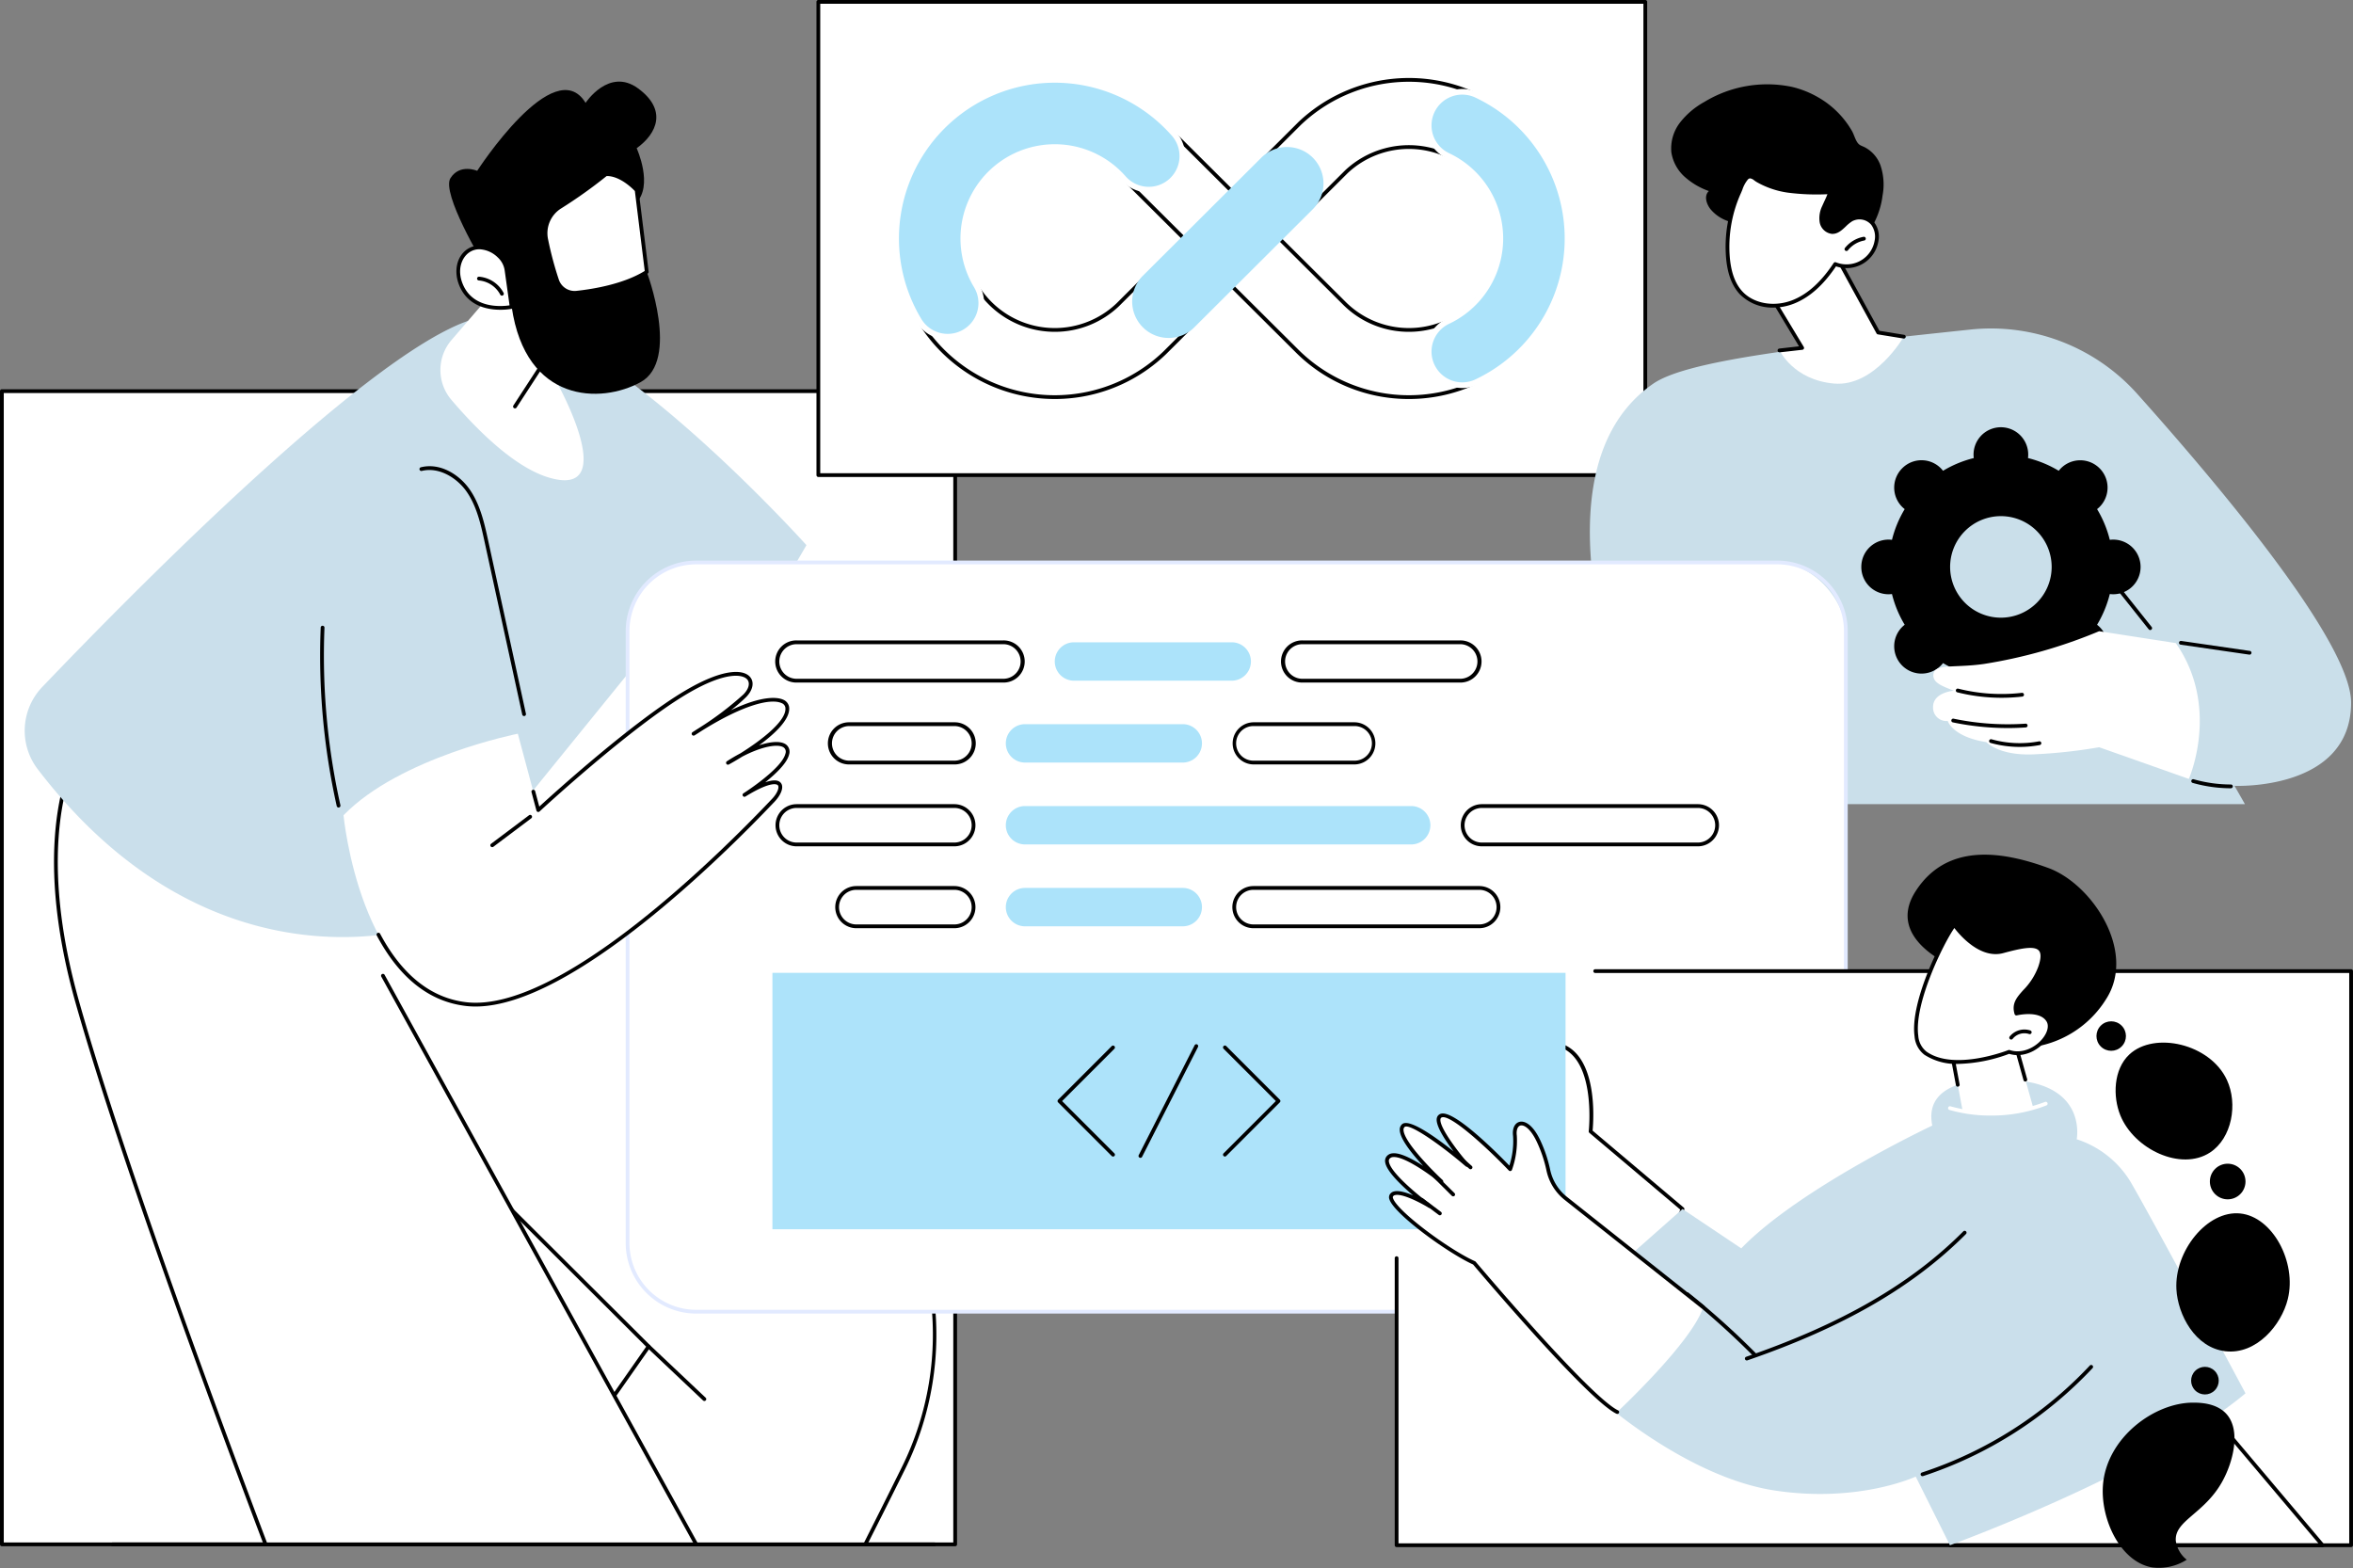 <svg xmlns="http://www.w3.org/2000/svg" width="500.553" height="333.568" viewBox="0 0 500.553 333.568">
  <rect x="0" y="0" width="500.553" height="333.568" fill="#808080" stroke="none"/>
  <g id="Illustration" transform="translate(-334.449 -335)">
    <g id="DevSecOps_workflow" data-name="DevSecOps workflow" transform="translate(334.449 335)">
      <g id="Group_11" data-name="Group 11" transform="translate(0 17.362)">
        <g id="Group_1" data-name="Group 1" transform="translate(0 65.443)">
          <rect id="Rectangle_2" data-name="Rectangle 2" width="202.791" height="245.329" transform="translate(0.401 0.401)" fill="#fff"/>
          <path id="Path_1" data-name="Path 1" d="M537.642,1035.412H334.85a.4.4,0,0,1-.4-.4V789.682a.4.4,0,0,1,.4-.4H537.642a.4.4,0,0,1,.4.4v245.329A.4.4,0,0,1,537.642,1035.412Zm-202.39-.8H537.24V790.084H335.252Z" transform="translate(-334.449 -789.281)"/>
        </g>
        <g id="Group_10" data-name="Group 10" transform="translate(5.256)">
          <g id="Group_4" data-name="Group 4" transform="translate(6.24 133.925)">
            <g id="Group_3" data-name="Group 3" transform="translate(28.121 1.598)">
              <g id="Group_2" data-name="Group 2">
                <path id="Path_2" data-name="Path 2" d="M651.956,1309.2l-29.5,42.1h75.6c2.112-4.177,4.965-9.852,8.025-16.024a64.264,64.264,0,0,0-9.765-71.489c-25.377-28.251-64.657-63.092-81.437-79.238a77.836,77.836,0,0,0-7.324-6.468c-15.438-11.018-53.556,26.9-53.556,26.9l46.974,53.4Z" transform="translate(-553.594 -1175.647)" fill="#fff"/>
                <path id="Path_3" data-name="Path 3" d="M696.252,1349.8a.4.4,0,0,1-.358-.582c1.9-3.757,4.833-9.585,8.023-16.022a63.54,63.54,0,0,0-9.7-71.042c-18.823-20.955-45.266-45.507-64.574-63.433-6.715-6.235-12.515-11.619-16.842-15.784a77.347,77.347,0,0,0-7.279-6.431c-14.319-10.215-49.336,23.249-52.77,26.592l46.723,53.12,50.968,50.8a.4.4,0,0,1,.045.515l-29.5,42.1a.4.4,0,1,1-.657-.461l29.305-41.821-50.747-50.581-46.992-53.424a.4.4,0,0,1,.018-.549,188.166,188.166,0,0,1,21.04-17.624c15.362-10.861,26.475-14,33.033-9.316a78.039,78.039,0,0,1,7.369,6.506c4.323,4.159,10.12,9.542,16.832,15.774,19.319,17.937,45.777,42.5,64.625,63.485a64.665,64.665,0,0,1,9.825,71.936c-3.192,6.439-6.126,12.269-8.026,16.027A.4.4,0,0,1,696.252,1349.8Z" transform="translate(-551.793 -1173.749)"/>
              </g>
              <path id="Path_4" data-name="Path 4" d="M1101.478,1916.241a.4.4,0,0,1-.276-.109l-11.859-11.2a.4.4,0,0,1,.551-.584l11.859,11.2a.4.4,0,0,1-.276.694Z" transform="translate(-991.257 -1771.088)"/>
            </g>
            <path id="Path_5" data-name="Path 5" d="M444.212,1343.969h91.614L451.653,1191.2l-42.7-24.089c-.411,1.108-17.293,17.412-4.731,61.747C413.879,1262.925,434.965,1319.566,444.212,1343.969Z" transform="translate(-399.209 -1166.722)" fill="#fff"/>
            <path id="Path_6" data-name="Path 6" d="M442.519,1342.633a.4.4,0,0,1-.375-.259c-8.786-23.188-30.272-80.827-40-115.147-7.423-26.2-5.883-48.016,4.337-61.443.184-.241.374-.491.408-.561a.413.413,0,0,1,.524-.208.39.39,0,0,1,.225.5,3.855,3.855,0,0,1-.518.758c-10.063,13.221-11.556,34.792-4.2,60.739,9.717,34.29,31.193,91.9,39.975,115.081a.4.4,0,0,1-.376.544Z" transform="translate(-397.517 -1164.984)"/>
            <path id="Path_7" data-name="Path 7" d="M846.23,1593.338a.4.4,0,0,1-.352-.208l-66.646-120.962a.4.4,0,0,1,.7-.388l66.646,120.962a.4.4,0,0,1-.351.6Z" transform="translate(-709.613 -1415.689)"/>
          </g>
          <g id="Group_6" data-name="Group 6" transform="translate(0 49.937)">
            <g id="Group_5" data-name="Group 5">
              <path id="Path_8" data-name="Path 8" d="M448.03,833.933s-44.59,15.49-81.959-33.362a13.471,13.471,0,0,1,.935-17.5c20.425-21.372,76.414-78.18,95.095-78.845,23.015-.82,67.484,48.66,67.484,48.66l-16.466,28.268-13.017-11.4Z" transform="translate(-363.285 -704.215)" fill="#cadfeb"/>
              <path id="Path_9" data-name="Path 9" d="M1118.309,1020.913a.4.4,0,0,1-.319-.645l5.137-6.726a.4.4,0,1,1,.638.487l-5.137,6.726A.4.4,0,0,1,1118.309,1020.913Z" transform="translate(-980.357 -957.029)"/>
              <path id="Path_10" data-name="Path 10" d="M846.25,932.26a.4.4,0,0,1-.392-.316l-8.03-36.837c-.768-3.525-1.639-7.52-3.848-10.655-1.931-2.74-5.726-5.265-9.489-4.341a.4.4,0,1,1-.192-.779c4.153-1.023,8.184,1.6,10.336,4.657,2.3,3.268,3.192,7.348,3.977,10.947l8.03,36.837a.4.4,0,0,1-.393.487Z" transform="translate(-740.017 -847.228)"/>
              <path id="Path_11" data-name="Path 11" d="M711.982,1103.972a.4.4,0,0,1-.391-.314,146.541,146.541,0,0,1-3.41-37.972.389.389,0,0,1,.418-.384.4.4,0,0,1,.384.417,145.737,145.737,0,0,0,3.391,37.763.4.4,0,0,1-.3.479A.4.4,0,0,1,711.982,1103.972Z" transform="translate(-645.214 -999.482)"/>
            </g>
          </g>
          <g id="Group_9" data-name="Group 9" transform="translate(88.433)">
            <path id="Path_12" data-name="Path 12" d="M867.742,623.827l-16.935,19.681a9.791,9.791,0,0,0-.035,12.733c5.112,6.008,13.2,14.259,20.678,16.515,12.141,3.663,6.954-10.522,1.8-20.166C873.247,652.59,871.946,624.1,867.742,623.827Z" transform="translate(-848.438 -588.543)" fill="#fff"/>
            <path id="Path_13" data-name="Path 13" d="M933.658,761.591a.4.4,0,0,1-.336-.621l6.739-10.351a.4.4,0,0,1,.673.438l-6.739,10.351A.4.4,0,0,1,933.658,761.591Z" transform="translate(-917.796 -692.074)"/>
            <path id="Path_14" data-name="Path 14" d="M865.78,468.885s-8.938-14.927-6.941-18.092,5.689-1.564,5.689-1.564,16.408-25.372,23.058-14.456c0,0,4.982-7.626,11.186-3.068s4.06,9.572-.318,12.716c0,0,3.668,8.03-.206,11.716s-.36,13.305,2.352,14.594c0,0,7.127,18.815-1.317,23.46s-24.427,4.475-27.418-16.02Z" transform="translate(-856.705 -430.252)"/>
            <g id="Group_7" data-name="Group 7" transform="translate(3.4 34.861)">
              <path id="Path_15" data-name="Path 15" d="M879.515,628.589l1.083,7.758s-8.05,1.785-10.752-4.643c-2.479-5.9,2.966-10.842,8.084-6.154A5.07,5.07,0,0,1,879.515,628.589Z" transform="translate(-868.838 -623.29)" fill="#fff"/>
              <path id="Path_16" data-name="Path 16" d="M876.431,635.18c-2.708,0-6.879-.763-8.7-5.1-1.262-3-.608-6.178,1.588-7.725,1.616-1.138,4.34-1.443,7.137,1.119a5.477,5.477,0,0,1,1.712,3.28l1.083,7.758a.4.4,0,0,1-.311.448A13.115,13.115,0,0,1,876.431,635.18Zm-4.44-12.87a3.791,3.791,0,0,0-2.214.7c-1.543,1.087-2.611,3.664-1.31,6.757,2.224,5.289,8.369,4.712,9.931,4.471l-1.029-7.375h0a4.673,4.673,0,0,0-1.459-2.8A5.95,5.95,0,0,0,871.991,622.31Z" transform="translate(-867.09 -621.506)"/>
            </g>
            <path id="Path_17" data-name="Path 17" d="M896.511,661.975a.4.4,0,0,1-.357-.218,5.7,5.7,0,0,0-4.556-3.013.4.4,0,1,1,.059-.8,6.513,6.513,0,0,1,5.211,3.446.4.4,0,0,1-.357.585Z" transform="translate(-883.427 -616.441)"/>
            <g id="Group_8" data-name="Group 8" transform="translate(21.958 19.284)">
              <path id="Path_18" data-name="Path 18" d="M990.493,541.667s-3.146-3.583-6.537-3.411a101.917,101.917,0,0,1-9.663,6.9,6.612,6.612,0,0,0-3.04,7.053,74.556,74.556,0,0,0,2.322,8.68,3.953,3.953,0,0,0,4.142,2.594c3.717-.4,10.315-1.493,14.922-4.435Z" transform="translate(-970.703 -537.848)" fill="#fff"/>
              <path id="Path_19" data-name="Path 19" d="M975.489,562.1a4.341,4.341,0,0,1-4.091-2.883,72.242,72.242,0,0,1-2.337-8.731A7.019,7.019,0,0,1,972.286,543a102.054,102.054,0,0,0,9.617-6.863.4.4,0,0,1,.233-.089c3.544-.179,6.725,3.4,6.859,3.548a.4.4,0,0,1,.1.216l2.146,17.376a.4.4,0,0,1-.182.388c-4.713,3.009-11.48,4.108-15.095,4.495A4.349,4.349,0,0,1,975.489,562.1Zm6.816-25.25a102.148,102.148,0,0,1-9.6,6.842,6.216,6.216,0,0,0-2.856,6.626,72.513,72.513,0,0,0,2.308,8.629,3.544,3.544,0,0,0,3.721,2.33c3.49-.374,9.969-1.42,14.535-4.239l-2.1-17C987.815,539.512,985.119,536.809,982.3,536.849Z" transform="translate(-968.904 -536.045)"/>
            </g>
          </g>
        </g>
        <path id="Path_20" data-name="Path 20" d="M638.913,2135.991H464.079a.4.4,0,1,1,0-.8H638.913a.4.4,0,1,1,0,.8Z" transform="translate(-440.123 -1824.417)"/>
      </g>
      <g id="Group_18" data-name="Group 18" transform="translate(173.686)">
        <g id="Group_12" data-name="Group 12">
          <rect id="Rectangle_3" data-name="Rectangle 3" width="175.915" height="100.67" transform="translate(0.401 0.401)" fill="#fff"/>
          <path id="Path_21" data-name="Path 21" d="M1463.629,436.472H1287.714a.4.4,0,0,1-.4-.4V335.4a.4.4,0,0,1,.4-.4h175.915a.4.4,0,0,1,.4.4V436.071A.4.4,0,0,1,1463.629,436.472Zm-175.513-.8h175.112V335.8H1288.116Z" transform="translate(-1287.313 -335)"/>
        </g>
        <g id="Group_17" data-name="Group 17" transform="translate(16.345 16.39)">
          <g id="Group_13" data-name="Group 13" transform="translate(0.201 0.201)">
            <path id="Path_22" data-name="Path 22" d="M1489.366,495.708a33.524,33.524,0,0,1-23.861-9.883l-13.821-13.754-14.187,14.14-.095.093a33.744,33.744,0,1,1,1.781-46.836l12.493,12.433,14.4-14.352q.07-.07.142-.138a33.744,33.744,0,1,1,23.148,58.3Zm-27.559-33.726,13.792,13.725a19.453,19.453,0,1,0,.491-27.961Zm-47.776-19.471a19.453,19.453,0,1,0,13.428,33.527l14.1-14.049-12.607-12.546q-.165-.164-.319-.339A19.471,19.471,0,0,0,1414.031,442.511Z" transform="translate(-1379.885 -427.818)" fill="#fff"/>
            <path id="Path_23" data-name="Path 23" d="M1487.566,494.309a33.924,33.924,0,0,1-24.145-10l-13.537-13.471-13.978,13.932a34.145,34.145,0,1,1,1.776-47.369l12.194,12.134,14.116-14.07c.049-.049.1-.1.15-.145a34.146,34.146,0,1,1,23.423,58.991Zm-37.682-24.44a.4.4,0,0,1,.283.117l13.821,13.754a33.343,33.343,0,1,0,.705-47.837q-.068.064-.133.129l-14.4,14.353a.4.4,0,0,1-.567,0L1437.1,437.952a33.344,33.344,0,1,0-1.776,46.262l.089-.087,14.187-14.141A.4.4,0,0,1,1449.884,469.869Zm37.682,10.148a19.744,19.744,0,0,1-14.052-5.827l-13.791-13.724a.4.4,0,0,1,0-.569l14.283-14.236a19.854,19.854,0,1,1,13.56,34.356Zm-26.99-19.837,13.506,13.441a19.051,19.051,0,1,0,.482-27.383Zm-48.345,19.837a19.854,19.854,0,1,1,14.9-32.978q.145.165.3.32l12.607,12.546a.4.4,0,0,1,0,.569l-14.1,14.049A19.769,19.769,0,0,1,1412.231,480.018Zm0-38.905a19.051,19.051,0,1,0,13.151,32.836l13.8-13.758-12.321-12.262c-.116-.116-.229-.235-.337-.358A19.072,19.072,0,0,0,1412.231,441.112Z" transform="translate(-1378.085 -426.018)"/>
          </g>
          <g id="Group_14" data-name="Group 14" transform="translate(50.821 14.893)">
            <path id="Path_24" data-name="Path 24" d="M1666.223,549.311a7.146,7.146,0,0,1-5.045-12.207l25.2-25.118a7.146,7.146,0,1,1,10.089,10.122l-25.2,25.118A7.124,7.124,0,0,1,1666.223,549.311Z" transform="translate(-1658.479 -509.303)" fill="#ace3fa"/>
            <path id="Path_25" data-name="Path 25" d="M1663.539,547.229a7.748,7.748,0,0,1-5.47-13.236l25.2-25.118a7.748,7.748,0,1,1,10.939,10.976l-25.2,25.117A7.7,7.7,0,0,1,1663.539,547.229Zm25.2-39.406a6.522,6.522,0,0,0-4.619,1.906l-25.2,25.118a6.544,6.544,0,0,0,9.239,9.269l25.2-25.118a6.541,6.541,0,0,0-4.62-11.175Z" transform="translate(-1655.794 -506.619)" fill="#ace3fa"/>
          </g>
          <g id="Group_15" data-name="Group 15" transform="translate(113.285 2.535)">
            <path id="Path_26" data-name="Path 26" d="M2008.949,504.554a7.147,7.147,0,0,1-3.059-13.608,19.464,19.464,0,0,0,0-35.2,7.146,7.146,0,1,1,6.109-12.92,33.754,33.754,0,0,1,0,61.039A7.118,7.118,0,0,1,2008.949,504.554Z" transform="translate(-2001.193 -441.535)" fill="#ace3fa"/>
            <path id="Path_27" data-name="Path 27" d="M2006.24,502.443a7.749,7.749,0,0,1-3.317-14.754,18.861,18.861,0,0,0,0-34.11,7.748,7.748,0,1,1,6.624-14.009,34.356,34.356,0,0,1,0,62.128A7.679,7.679,0,0,1,2006.24,502.443Zm0-62.416a6.546,6.546,0,0,0-2.8,12.463,20.066,20.066,0,0,1,0,36.288,6.545,6.545,0,0,0,2.8,12.461,6.479,6.479,0,0,0,2.792-.629,33.151,33.151,0,0,0,0-59.95A6.518,6.518,0,0,0,2006.24,440.028Z" transform="translate(-1998.483 -438.823)" fill="#fff"/>
          </g>
          <g id="Group_16" data-name="Group 16">
            <path id="Path_28" data-name="Path 28" d="M1391.261,482.855a7.141,7.141,0,0,1-6.121-3.449,33.747,33.747,0,0,1,54.207-39.755,7.146,7.146,0,0,1-10.719,9.453,19.455,19.455,0,0,0-31.259,22.906,7.147,7.147,0,0,1-6.108,10.845Z" transform="translate(-1379.684 -427.617)" fill="#ace3fa"/>
            <path id="Path_29" data-name="Path 29" d="M1388.561,480.757a7.7,7.7,0,0,1-6.636-3.739,34.349,34.349,0,0,1,55.174-40.465,7.748,7.748,0,1,1-11.622,10.249,18.853,18.853,0,0,0-30.292,22.2,7.75,7.75,0,0,1-6.623,11.759Zm22.77-54.636a33.148,33.148,0,0,0-28.376,50.274,6.544,6.544,0,1,0,11.2-6.773,20.057,20.057,0,0,1,32.225-23.616,6.544,6.544,0,1,0,9.816-8.656A33.167,33.167,0,0,0,1411.33,426.121Z" transform="translate(-1376.984 -424.917)" fill="#fff"/>
          </g>
        </g>
      </g>
      <g id="Group_25" data-name="Group 25" transform="translate(338.213 17.896)">
        <g id="Group_22" data-name="Group 22" transform="translate(0 51.979)">
          <g id="Group_19" data-name="Group 19">
            <path id="Path_30" data-name="Path 30" d="M2204.96,819.542h124.327l-2.226-3.9s24.737,1.132,24.809-17.657c.049-12.763-27.7-45.831-45.5-65.729a41.769,41.769,0,0,0-35.526-13.676c-35.788,3.785-60.342,6.591-67.458,11.527C2172.218,751.727,2204.96,819.542,2204.96,819.542Z" transform="translate(-2189.931 -718.344)" fill="#cadfea"/>
          </g>
          <path id="Path_31" data-name="Path 31" d="M2743.869,943.336a.4.4,0,0,1-.314-.151l-21.886-27.5a.4.4,0,0,1,.628-.5l21.886,27.5a.4.4,0,0,1-.314.651Z" transform="translate(-2624.674 -879.182)"/>
          <g id="Group_20" data-name="Group 20" transform="translate(125.328 66.466)">
            <path id="Path_32" data-name="Path 32" d="M2879.7,1085.194l14.582,2.118Z" transform="translate(-2879.3 -1084.792)" fill="#fff"/>
            <path id="Path_33" data-name="Path 33" d="M2892.482,1085.908a.356.356,0,0,1-.058,0l-14.582-2.118a.4.4,0,1,1,.115-.794l14.582,2.118a.4.4,0,0,1-.057.8Z" transform="translate(-2877.499 -1082.988)"/>
          </g>
          <g id="Group_21" data-name="Group 21" transform="translate(57.744 21.053)">
            <path id="Path_34" data-name="Path 34" d="M2506.723,863.523a5.784,5.784,0,0,0,6.52,5.765,23.707,23.707,0,0,0,2.708,6.536,5.871,5.871,0,0,0-.532.465,5.813,5.813,0,0,0,8.223,8.22,5.877,5.877,0,0,0,.466-.532,23.728,23.728,0,0,0,6.538,2.707,5.814,5.814,0,1,0,11.535,0,23.733,23.733,0,0,0,6.538-2.707,5.918,5.918,0,0,0,.466.532,5.813,5.813,0,1,0,7.69-8.685,23.715,23.715,0,0,0,2.708-6.536,5.812,5.812,0,1,0,0-11.53,23.718,23.718,0,0,0-2.708-6.536,5.876,5.876,0,0,0,.532-.465,5.813,5.813,0,0,0-8.222-8.22,5.912,5.912,0,0,0-.466.532,23.737,23.737,0,0,0-6.538-2.707,5.815,5.815,0,1,0-11.535,0,23.733,23.733,0,0,0-6.538,2.707,5.785,5.785,0,0,0-8.688-.532,5.811,5.811,0,0,0,0,8.22,5.91,5.91,0,0,0,.532.465,23.71,23.71,0,0,0-2.708,6.536,5.783,5.783,0,0,0-6.52,5.765Zm18.892,0a10.8,10.8,0,1,1,10.8,10.794A10.8,10.8,0,0,1,2525.615,863.523Z" transform="translate(-2506.723 -833.844)"/>
            <path id="Path_35" data-name="Path 35" d="M2644.846,1103.09s6.754-15.258-2.773-28.894l-16.308-2.53a106.139,106.139,0,0,1-24.5,6.969c-6.441.921-10.679-.174-10.773,2.378-.062,1.684,2.052,2.4,4.382,3.315,0,0-4.454.308-4.444,3.479a2.85,2.85,0,0,0,3.127,2.958s1.007,3.377,8.227,4.5c0,0,2.544,2.854,9.78,2.611a109.554,109.554,0,0,0,14.2-1.526Z" transform="translate(-2575.17 -1028.316)" fill="#fff"/>
            <path id="Path_36" data-name="Path 36" d="M2626.766,1140.616a38.647,38.647,0,0,1-9.4-1.161.4.4,0,1,1,.195-.779,37.88,37.88,0,0,0,13.547.888.4.4,0,1,1,.091.8A38.9,38.9,0,0,1,2626.766,1140.616Z" transform="translate(-2596.951 -1083.103)"/>
            <path id="Path_37" data-name="Path 37" d="M2623.771,1175.716a57.107,57.107,0,0,1-11.682-1.207.4.4,0,1,1,.164-.786,56.289,56.289,0,0,0,15.311,1.062.4.4,0,1,1,.054.8Q2625.7,1175.716,2623.771,1175.716Z" transform="translate(-2592.622 -1111.764)"/>
            <path id="Path_38" data-name="Path 38" d="M2662.4,1199.364a23.064,23.064,0,0,1-6.219-.852.4.4,0,1,1,.217-.773,22.287,22.287,0,0,0,10.113.438.4.4,0,0,1,.149.789A22.945,22.945,0,0,1,2662.4,1199.364Z" transform="translate(-2628.696 -1131.397)"/>
          </g>
          <path id="Path_39" data-name="Path 39" d="M2900.244,1246.328h0a29.827,29.827,0,0,1-8.139-1.14.4.4,0,0,1,.22-.772,29,29,0,0,0,7.92,1.109.4.4,0,0,1,0,.8Z" transform="translate(-2763.875 -1148.512)"/>
          <path id="Path_40" data-name="Path 40" d="M2339.321,1039.9a.4.4,0,0,1-.339-.185l-19.981-31.3a.4.4,0,0,1,.677-.432l19.981,31.3a.4.4,0,0,1-.338.617Z" transform="translate(-2295.423 -955.035)"/>
        </g>
        <g id="Group_24" data-name="Group 24" transform="translate(17.276)">
          <path id="Path_41" data-name="Path 41" d="M2398.835,647.824s2.92,6.278,11.577,7.046,14.851-9.977,14.851-9.977l-5.453-.883-9.647-17.622-14.119,8.3,7.59,12.588Z" transform="translate(-2375.75 -591.171)" fill="#fff"/>
          <path id="Path_42" data-name="Path 42" d="M2397.033,646.426a.4.4,0,0,1-.045-.8l4.177-.474L2393.9,633.1a.4.4,0,0,1,.14-.553l14.119-8.3a.4.4,0,0,1,.556.153l9.553,17.45,5.259.852a.4.4,0,1,1-.128.793l-5.453-.883a.4.4,0,0,1-.288-.2l-9.448-17.259-13.413,7.888,7.38,12.24a.4.4,0,0,1-.3.606l-4.8.544A.355.355,0,0,1,2397.033,646.426Z" transform="translate(-2373.949 -589.372)"/>
          <path id="Path_43" data-name="Path 43" d="M2310.421,433.767a25.727,25.727,0,0,0-18.643,3.208,16.89,16.89,0,0,0-5.145,4.354,8.994,8.994,0,0,0-1.865,6.354,8.829,8.829,0,0,0,2.817,5.2,15.374,15.374,0,0,0,5.164,3.044c-1.113,1.007-.505,2.895.488,4.019a8.3,8.3,0,0,0,12.264.193,18.432,18.432,0,0,0,5,6.8,11.509,11.509,0,0,0,7.868,2.7,11.388,11.388,0,0,0,7.885-4.346,17.383,17.383,0,0,0,3.454-8.477,12.671,12.671,0,0,0-.5-6.487,7.051,7.051,0,0,0-3.324-3.731c-.758-.372-1.13-.38-1.584-1.069s-.689-1.634-1.106-2.376a19.425,19.425,0,0,0-7.307-7.229A20.481,20.481,0,0,0,2310.421,433.767Z" transform="translate(-2284.711 -433.18)"/>
          <g id="Group_23" data-name="Group 23" transform="translate(11.598 19.246)">
            <path id="Path_44" data-name="Path 44" d="M2350.625,558.036c.217,2.781.925,5.666,2.828,7.7,2.747,2.943,7.473,3.379,11.2,1.861s6.584-4.638,8.81-7.993a6.461,6.461,0,0,0,8.776-4.915,4.665,4.665,0,0,0-.8-3.69,3.688,3.688,0,0,0-4.562-.851c-1.444.833-2.445,2.708-4.111,2.633a2.588,2.588,0,0,1-2.217-2.153,5.608,5.608,0,0,1,.526-3.237,25.855,25.855,0,0,0,1.281-3.07,50.139,50.139,0,0,1-8.9-.313,18.223,18.223,0,0,1-6.437-2.172c-.877-.514-1.482-1.3-2.355-.574-.719.6-1.224,2.194-1.605,3.036A28.175,28.175,0,0,0,2350.625,558.036Z" transform="translate(-2350.14 -540.571)" fill="#fff"/>
            <path id="Path_45" data-name="Path 45" d="M2358.49,567.058a9.711,9.711,0,0,1-7.135-2.846c-1.7-1.821-2.659-4.42-2.935-7.948a28.516,28.516,0,0,1,2.464-13.93c.084-.186.174-.409.271-.65a6.836,6.836,0,0,1,1.443-2.529c.922-.769,1.692-.229,2.312.2.159.111.325.228.5.332a17.794,17.794,0,0,0,6.3,2.122,49.943,49.943,0,0,0,8.833.308.4.4,0,0,1,.4.508,13.88,13.88,0,0,1-.862,2.152c-.149.321-.3.641-.437.967a5.112,5.112,0,0,0-.5,3,2.195,2.195,0,0,0,1.841,1.831c.888.042,1.612-.636,2.373-1.353a8.487,8.487,0,0,1,1.52-1.227,4.106,4.106,0,0,1,5.075.947,5.027,5.027,0,0,1,.885,4.009,6.862,6.862,0,0,1-9.014,5.335c-2.69,3.981-5.576,6.559-8.815,7.878A12,12,0,0,1,2358.49,567.058Zm-4.927-27.487a.7.7,0,0,0-.449.2,6.562,6.562,0,0,0-1.212,2.213c-.1.252-.2.485-.284.68a27.715,27.715,0,0,0-2.4,13.536c.261,3.339,1.151,5.78,2.721,7.462,2.447,2.621,6.87,3.346,10.758,1.763,3.156-1.285,5.978-3.851,8.626-7.843a.4.4,0,0,1,.484-.151,6.06,6.06,0,0,0,8.23-4.61,4.229,4.229,0,0,0-.718-3.371,3.273,3.273,0,0,0-4.049-.756,7.911,7.911,0,0,0-1.37,1.116c-.849.8-1.73,1.63-2.959,1.571a3.011,3.011,0,0,1-2.592-2.474,5.855,5.855,0,0,1,.549-3.472c.142-.335.3-.665.449-.995.239-.511.468-1,.649-1.5a47.583,47.583,0,0,1-8.413-.331,18.593,18.593,0,0,1-6.579-2.223c-.2-.115-.381-.244-.557-.367A1.825,1.825,0,0,0,2353.563,539.571Z" transform="translate(-2348.337 -538.768)"/>
          </g>
          <path id="Path_46" data-name="Path 46" d="M2487.574,614.365a.4.4,0,0,1-.315-.65,6.6,6.6,0,0,1,3.954-2.371.4.4,0,0,1,.143.79,5.79,5.79,0,0,0-3.467,2.078A.4.4,0,0,1,2487.574,614.365Z" transform="translate(-2450.268 -578.863)"/>
        </g>
      </g>
      <g id="Group_37" data-name="Group 37" transform="translate(73.078 119.253)">
        <g id="Group_35" data-name="Group 35" transform="translate(60.025)">
          <g id="Group_26" data-name="Group 26">
            <rect id="Rectangle_4" data-name="Rectangle 4" width="259.163" height="159.391" rx="15" transform="translate(0.401 0.401)" fill="#fff"/>
            <path id="Path_47" data-name="Path 47" d="M1309.634,1149.435h-229.96a15.02,15.02,0,0,1-15-15V1004.244a15.02,15.02,0,0,1,15-15h229.96a15.02,15.02,0,0,1,15,15v130.187A15.02,15.02,0,0,1,1309.634,1149.435Zm-229.96-159.391a14.216,14.216,0,0,0-14.2,14.2v130.187a14.216,14.216,0,0,0,14.2,14.2h229.96a14.216,14.216,0,0,0,14.2-14.2V1004.244a14.216,14.216,0,0,0-14.2-14.2Z" transform="translate(-1064.671 -989.241)" fill="#e2eaff"/>
          </g>
          <g id="Group_27" data-name="Group 27" transform="translate(31.875 16.984)">
            <path id="Path_48" data-name="Path 48" d="M1245.828,1092.785H1289.8a4.082,4.082,0,1,0,0-8.165h-43.972a4.082,4.082,0,1,0,0,8.165Z" transform="translate(-1241.344 -1084.219)" fill="#fff"/>
            <path id="Path_49" data-name="Path 49" d="M1288,1091.385h-43.972a4.484,4.484,0,1,1,0-8.967H1288a4.484,4.484,0,1,1,0,8.967Zm-43.972-8.164a3.681,3.681,0,1,0,0,7.362H1288a3.681,3.681,0,1,0,0-7.362Z" transform="translate(-1239.543 -1082.418)"/>
          </g>
          <g id="Group_28" data-name="Group 28" transform="translate(43.079 34.403)">
            <path id="Path_50" data-name="Path 50" d="M1307.292,1188.347h22.356a4.082,4.082,0,1,0,0-8.165h-22.356a4.082,4.082,0,1,0,0,8.165Z" transform="translate(-1302.809 -1179.781)" fill="#fff"/>
            <path id="Path_51" data-name="Path 51" d="M1327.848,1186.947h-22.356a4.484,4.484,0,1,1,0-8.967h22.356a4.484,4.484,0,1,1,0,8.967Zm-22.356-8.164a3.681,3.681,0,1,0,0,7.362h22.356a3.681,3.681,0,1,0,0-7.362Z" transform="translate(-1301.008 -1177.98)"/>
          </g>
          <g id="Group_29" data-name="Group 29" transform="translate(31.875 51.822)">
            <path id="Path_52" data-name="Path 52" d="M1245.828,1283.91h33.559a4.082,4.082,0,1,0,0-8.165h-33.559a4.082,4.082,0,1,0,0,8.165Z" transform="translate(-1241.344 -1275.344)" fill="#fff"/>
            <path id="Path_53" data-name="Path 53" d="M1277.586,1282.51h-33.56a4.484,4.484,0,0,1,0-8.968h33.56a4.484,4.484,0,0,1,0,8.968Zm-33.56-8.165a3.681,3.681,0,1,0,0,7.362h33.56a3.681,3.681,0,1,0,0-7.362Z" transform="translate(-1239.543 -1273.542)"/>
          </g>
          <g id="Group_30" data-name="Group 30" transform="translate(44.579 69.241)">
            <path id="Path_54" data-name="Path 54" d="M1315.521,1379.472h20.856a4.082,4.082,0,1,0,0-8.165h-20.856a4.082,4.082,0,0,0,0,8.165Z" transform="translate(-1311.038 -1370.906)" fill="#fff"/>
            <path id="Path_55" data-name="Path 55" d="M1334.577,1378.073h-20.856a4.484,4.484,0,0,1,0-8.968h20.856a4.484,4.484,0,0,1,0,8.968Zm-20.856-8.165a3.681,3.681,0,1,0,0,7.362h20.856a3.681,3.681,0,1,0,0-7.362Z" transform="translate(-1309.237 -1369.105)"/>
          </g>
          <path id="Path_56" data-name="Path 56" d="M1569.525,1092.785h33.559a4.082,4.082,0,1,0,0-8.165h-33.559a4.082,4.082,0,1,0,0,8.165Z" transform="translate(-1474.163 -1067.235)" fill="#ace3fa"/>
          <path id="Path_57" data-name="Path 57" d="M1512.4,1188.347h33.56a4.082,4.082,0,0,0,0-8.165H1512.4a4.082,4.082,0,1,0,0,8.165Z" transform="translate(-1427.452 -1145.378)" fill="#ace3fa"/>
          <path id="Path_58" data-name="Path 58" d="M1512.4,1283.91h82.15a4.082,4.082,0,0,0,0-8.165H1512.4a4.082,4.082,0,1,0,0,8.165Z" transform="translate(-1427.452 -1223.522)" fill="#ace3fa"/>
          <path id="Path_59" data-name="Path 59" d="M1512.4,1379.472h33.56a4.082,4.082,0,0,0,0-8.165H1512.4a4.082,4.082,0,1,0,0,8.165Z" transform="translate(-1427.452 -1301.665)" fill="#ace3fa"/>
          <g id="Group_31" data-name="Group 31" transform="translate(139.469 16.984)">
            <path id="Path_60" data-name="Path 60" d="M1836.1,1092.785h33.559a4.082,4.082,0,1,0,0-8.165H1836.1a4.082,4.082,0,0,0,0,8.165Z" transform="translate(-1831.616 -1084.219)" fill="#fff"/>
            <path id="Path_61" data-name="Path 61" d="M1867.858,1091.385H1834.3a4.484,4.484,0,1,1,0-8.967h33.559a4.484,4.484,0,1,1,0,8.967Zm-33.559-8.164a3.681,3.681,0,1,0,0,7.362h33.559a3.681,3.681,0,1,0,0-7.362Z" transform="translate(-1829.815 -1082.418)"/>
          </g>
          <g id="Group_32" data-name="Group 32" transform="translate(129.056 34.403)">
            <path id="Path_62" data-name="Path 62" d="M1778.976,1188.347H1800.5a4.082,4.082,0,0,0,0-8.165h-21.527a4.082,4.082,0,1,0,0,8.165Z" transform="translate(-1774.493 -1179.781)" fill="#fff"/>
            <path id="Path_63" data-name="Path 63" d="M1798.7,1186.947h-21.527a4.484,4.484,0,0,1,0-8.967H1798.7a4.484,4.484,0,0,1,0,8.967Zm-21.527-8.164a3.681,3.681,0,0,0,0,7.362H1798.7a3.681,3.681,0,1,0,0-7.362Z" transform="translate(-1772.692 -1177.98)"/>
          </g>
          <g id="Group_33" data-name="Group 33" transform="translate(177.647 51.822)">
            <path id="Path_64" data-name="Path 64" d="M2045.55,1283.91h45.958a4.082,4.082,0,0,0,0-8.165H2045.55a4.082,4.082,0,0,0,0,8.165Z" transform="translate(-2041.067 -1275.344)" fill="#fff"/>
            <path id="Path_65" data-name="Path 65" d="M2089.708,1282.51H2043.75a4.484,4.484,0,0,1,0-8.968h45.959a4.484,4.484,0,0,1,0,8.968Zm-45.959-8.165a3.681,3.681,0,0,0,0,7.362h45.959a3.681,3.681,0,0,0,0-7.362Z" transform="translate(-2039.266 -1273.542)"/>
          </g>
          <g id="Group_34" data-name="Group 34" transform="translate(129.056 69.241)">
            <path id="Path_66" data-name="Path 66" d="M1778.976,1379.472h48.042a4.082,4.082,0,1,0,0-8.165h-48.042a4.082,4.082,0,1,0,0,8.165Z" transform="translate(-1774.493 -1370.906)" fill="#fff"/>
            <path id="Path_67" data-name="Path 67" d="M1825.218,1378.073h-48.042a4.484,4.484,0,0,1,0-8.968h48.042a4.484,4.484,0,0,1,0,8.968Zm-48.042-8.165a3.681,3.681,0,0,0,0,7.362h48.042a3.681,3.681,0,0,0,0-7.362Z" transform="translate(-1772.692 -1369.105)"/>
          </g>
        </g>
        <g id="Group_36" data-name="Group 36" transform="translate(0 23.687)">
          <path id="Path_68" data-name="Path 68" d="M735.365,1151.527s3.532,37.472,26.021,40.167,62.746-40.588,65.388-43.338,2.509-6.453-6.118-1.163c0,0,8.245-5.238,9.091-8.651s-5.365-2.881-12.589,1.82c0,0,13.3-7.212,12.589-11.843-.365-2.387-6.489-3.091-19.915,5.663,0,0,7.447-4.626,10.861-8.054,3.516-3.53-.036-8.093-12.428-.779-12.2,7.2-31.475,25.074-31.475,25.074l-4.345-16.242S747.385,1139.16,735.365,1151.527Z" transform="translate(-735.365 -1121.035)" fill="#fff"/>
          <path id="Path_69" data-name="Path 69" d="M794.959,1190.371a17.71,17.71,0,0,1-2.108-.122c-7.743-.928-14.1-5.969-18.9-14.981a.4.4,0,0,1,.709-.377c4.669,8.767,10.822,13.666,18.289,14.561,19.987,2.389,54.55-32.164,64.665-42.813l.385-.4c1.224-1.274,1.619-2.513,1.283-2.93-.1-.127-1.16-1.134-6.9,2.387a.4.4,0,0,1-.425-.681c.081-.052,8.118-5.19,8.916-8.408a1.141,1.141,0,0,0-.348-1.334c-1.185-.842-4.615-.269-8.836,1.943-1.536.956-2.67,1.576-2.825,1.66a.4.4,0,0,1-.41-.689c.956-.622,1.911-1.181,2.846-1.671,4.215-2.635,10-6.938,9.566-9.775a1.238,1.238,0,0,0-.817-.924c-2.168-.97-7.746.126-17.009,5.921-.841.548-1.4.9-1.481.946a.4.4,0,0,1-.431-.677q.708-.461,1.384-.886a68.254,68.254,0,0,0,9.412-7.115c1.137-1.141,1.481-2.382.876-3.161-.9-1.16-4.613-1.83-12.815,3.011-12.022,7.1-31.213,24.844-31.406,25.023a.4.4,0,0,1-.661-.19l-1.05-3.926a.4.4,0,1,1,.775-.208l.879,3.285c3.087-2.826,20.039-18.175,31.054-24.676,8.11-4.787,12.476-4.591,13.857-2.812.868,1.118.5,2.775-.941,4.22a34.8,34.8,0,0,1-3.226,2.779c7.141-3.4,10.2-2.676,11.109-2.268a2.039,2.039,0,0,1,1.283,1.535c.389,2.544-2.992,5.7-6.377,8.181,2.546-.835,4.632-.948,5.709-.181a1.93,1.93,0,0,1,.662,2.18c-.453,1.829-2.834,4.092-5.069,5.879,1.662-.577,2.788-.541,3.325.127.784.974-.139,2.751-1.329,3.99l-.382.4C848.358,1157.548,815.534,1190.371,794.959,1190.371Z" transform="translate(-766.878 -1119.191)"/>
          <path id="Path_70" data-name="Path 70" d="M907.106,1292.907a.4.4,0,0,1-.241-.722l8.068-6.063a.4.4,0,0,1,.482.642l-8.067,6.063A.4.4,0,0,1,907.106,1292.907Z" transform="translate(-875.473 -1255.628)"/>
        </g>
      </g>
      <g id="Group_46" data-name="Group 46" transform="translate(164.318 181.819)">
        <path id="Path_71" data-name="Path 71" d="M1964.385,1529.434V1590.5h203.05V1468.366h-203.05Z" transform="translate(-1831.603 -1443.598)" fill="#fff"/>
        <path id="Path_72" data-name="Path 72" d="M2165.635,1589.1H1962.584a.4.4,0,0,1-.4-.4v-61.068a.4.4,0,0,1,.8,0V1588.3h202.248V1466.966h-160.4a.4.4,0,0,1,0-.8h160.8a.4.4,0,0,1,.4.4V1588.7A.4.4,0,0,1,2165.635,1589.1Z" transform="translate(-1829.801 -1441.797)"/>
        <g id="Group_45" data-name="Group 45">
          <g id="Group_42" data-name="Group 42" transform="translate(0 25.136)">
            <g id="Group_38" data-name="Group 38" transform="translate(157.96 14.686)">
              <path id="Path_73" data-name="Path 73" d="M2139.954,1588.314l-19.545-16.5s1.927-17.151-7.712-18.62c-4.753-.725,2.778,11.8-7.98,22.724v8.12l19.113,19.088S2136.492,1597.747,2139.954,1588.314Z" transform="translate(-2104.316 -1552.759)" fill="#fff"/>
              <path id="Path_74" data-name="Path 74" d="M2122.029,1601.722a.4.4,0,0,1-.284-.117l-19.113-19.088a.4.4,0,0,1-.118-.284v-8.121a.4.4,0,0,1,.115-.281c6.379-6.48,6.21-13.4,6.1-17.986-.056-2.291-.093-3.8.716-4.517a1.761,1.761,0,0,1,1.512-.337c9.426,1.437,8.275,16.748,8.073,18.847l19.383,16.367a.4.4,0,0,1,.118.445c-3.481,9.487-15.82,14.818-16.344,15.04A.4.4,0,0,1,2122.029,1601.722Zm-18.711-19.656,18.8,18.775c1.751-.8,12.338-5.92,15.56-14.206l-19.328-16.321a.4.4,0,0,1-.14-.351c.019-.168,1.772-16.784-7.373-18.178a1.03,1.03,0,0,0-.86.146c-.529.465-.491,1.979-.445,3.895.107,4.4.287,11.759-6.214,18.45Z" transform="translate(-2102.515 -1550.956)"/>
            </g>
            <path id="Path_75" data-name="Path 75" d="M2687.619,1988.076h-79.25a.4.4,0,0,1-.339-.616c9.019-14.264,49.673-32.58,51.4-33.353a.4.4,0,0,1,.471.107l28.027,33.2a.4.4,0,0,1-.307.661Zm-78.5-.8h77.639l-27.273-32.308C2655.88,1956.6,2618.382,1973.894,2609.116,1987.273Z" transform="translate(-2357.874 -1865.907)"/>
            <path id="Path_76" data-name="Path 76" d="M2282.592,1694.023s42.871-15.615,62.873-32.31c0,0-20.432-38.236-24.557-45.164a20.9,20.9,0,0,0-11.355-8.889s2.546-12.638-15.71-12.638c0,0-17.28-1.425-15.006,9.728,0,0-28.257,13.3-40.639,26.12l-12.5-8.373-13.709,12.122-2.415,29.588s17.671,15.4,35.622,18.158,30.112-2.941,30.112-2.941Z" transform="translate(-2032.098 -1572.256)" fill="#cadfeb"/>
            <path id="Path_77" data-name="Path 77" d="M2576.364,1951.69a.4.4,0,0,1-.125-.783,85.515,85.515,0,0,0,35.71-22.752.4.4,0,0,1,.586.549,86.314,86.314,0,0,1-36.046,22.966A.4.4,0,0,1,2576.364,1951.69Z" transform="translate(-2331.703 -1844.61)"/>
            <path id="Path_78" data-name="Path 78" d="M2371.3,1799.036a.4.4,0,0,1-.131-.781c20.361-7.017,35.036-15.5,46.184-26.68a.4.4,0,1,1,.569.567c-11.238,11.275-26.01,19.814-46.491,26.873A.4.4,0,0,1,2371.3,1799.036Z" transform="translate(-2164.015 -1716.578)"/>
            <path id="Path_79" data-name="Path 79" d="M2316.3,1857.038a.4.4,0,0,1-.285-.119,167.263,167.263,0,0,0-14.329-12.885.4.4,0,1,1,.5-.627,167.993,167.993,0,0,1,14.4,12.946.4.4,0,0,1-.285.684Z" transform="translate(-2107.294 -1775.342)"/>
            <g id="Group_40" data-name="Group 40">
              <rect id="Rectangle_5" data-name="Rectangle 5" width="168.719" height="54.549" fill="#ade3fa"/>
              <g id="Group_39" data-name="Group 39" transform="translate(60.653 15.19)">
                <path id="Path_80" data-name="Path 80" d="M1762.216,1578.861a.4.4,0,0,1-.284-.685l11.121-11.121-11.121-11.12a.4.4,0,0,1,.568-.568l11.4,11.4a.4.4,0,0,1,0,.568l-11.4,11.4A.4.4,0,0,1,1762.216,1578.861Z" transform="translate(-1726.609 -1554.971)"/>
                <path id="Path_81" data-name="Path 81" d="M1580.48,1578.861a.4.4,0,0,1-.284-.117l-11.4-11.4a.4.4,0,0,1,0-.568l11.4-11.4a.4.4,0,0,1,.568.568l-11.121,11.12,11.121,11.121a.4.4,0,0,1-.284.685Z" transform="translate(-1568.674 -1554.971)"/>
                <path id="Path_82" data-name="Path 82" d="M1663.6,1577.89a.4.4,0,0,1-.357-.583l11.89-23.365a.4.4,0,1,1,.715.364l-11.89,23.366A.4.4,0,0,1,1663.6,1577.89Z" transform="translate(-1645.971 -1553.722)"/>
              </g>
            </g>
            <path id="Path_83" data-name="Path 83" d="M1971.678,1668.083s24.273,28.771,30.418,31.714c0,0,16.013-14.943,18.284-22.294l-29.227-23.161a10.426,10.426,0,0,1-3.72-6.03,28.277,28.277,0,0,0-2.052-6.113c-2.473-5.292-5.459-4.388-5.044-1.188a18.207,18.207,0,0,1-1.009,7.129s-11.817-12.371-14.652-11.406,5.418,10.459,5.418,10.459-11.648-9.965-13.494-8.329c-2.423,2.147,8.076,11.867,8.076,11.867s-9.362-7.641-11.341-5.045c-1.854,2.431,8.807,10.272,8.807,10.272s-6.977-4.263-8.114-2.186S1965.74,1665.433,1971.678,1668.083Z" transform="translate(-1822.389 -1606.368)" fill="#fff"/>
            <g id="Group_41" data-name="Group 41" transform="translate(130.327 29.917)">
              <path id="Path_84" data-name="Path 84" d="M2000.3,1698.431a.4.4,0,0,1-.173-.039c-6.062-2.9-28.868-29.824-30.493-31.747-5.3-2.4-16.713-10.653-17.782-13.827a1.229,1.229,0,0,1,.027-1.007,1.437,1.437,0,0,1,.935-.7c1-.267,2.584.2,4.059.832-2.529-2.142-5.656-5.137-5.931-7.052a1.564,1.564,0,0,1,.277-1.215,1.78,1.78,0,0,1,1.264-.677c1.633-.193,4.285,1.209,6.534,2.668-2.366-2.547-5-5.81-4.979-7.7a1.51,1.51,0,0,1,.5-1.167c1.469-1.3,7.069,2.7,10.948,5.788-1.848-2.447-3.947-5.655-3.545-7.147a1.2,1.2,0,0,1,.81-.851c2.744-.939,11.833,8.159,14.606,11.025a16.749,16.749,0,0,0,.786-6.317c-.2-1.519.32-2.688,1.317-2.978,1.124-.329,2.9.537,4.489,3.945a28.581,28.581,0,0,1,2.082,6.2,10.048,10.048,0,0,0,3.577,5.8l29.227,23.161a.4.4,0,0,1-.5.629l-29.227-23.161a10.858,10.858,0,0,1-3.864-6.262,27.79,27.79,0,0,0-2.023-6.026c-1.291-2.764-2.709-3.756-3.537-3.514-.587.17-.886,1.016-.745,2.1a18.388,18.388,0,0,1-1.03,7.318.4.4,0,0,1-.295.256.4.4,0,0,1-.373-.116c-4.5-4.711-12.345-11.942-14.232-11.3a.4.4,0,0,0-.293.3c-.412,1.526,3.391,6.647,5.885,9.515a.4.4,0,0,1-.564.568c-5.475-4.684-11.986-9.2-12.967-8.334a.724.724,0,0,0-.228.575c-.027,2.439,5.99,8.548,8.311,10.7a.4.4,0,0,1-.527.605c-1.985-1.62-7.66-5.75-10.049-5.479a1,1,0,0,0-.719.367.786.786,0,0,0-.121.614c.341,2.371,6.5,7.366,8.847,9.091a.4.4,0,0,1-.447.666c-1.44-.88-5.53-3.072-7.115-2.646a.646.646,0,0,0-.438.31.524.524,0,0,0,.03.365c.938,2.785,11.926,10.93,17.433,13.388a.4.4,0,0,1,.143.108c.242.287,24.287,28.738,30.285,31.611a.4.4,0,0,1-.174.764Z" transform="translate(-1950.915 -1634.518)"/>
              <path id="Path_85" data-name="Path 85" d="M2010.571,1709.777a.4.4,0,0,1-.282-.116l-4.023-3.988a.4.4,0,1,1,.565-.57l4.023,3.988a.4.4,0,0,1-.283.686Z" transform="translate(-1996.08 -1692.141)"/>
              <path id="Path_86" data-name="Path 86" d="M1995.834,1736.792a.4.4,0,0,1-.241-.081l-3.841-2.891a.4.4,0,0,1,.483-.641l3.841,2.891a.4.4,0,0,1-.242.722Z" transform="translate(-1984.178 -1715.129)"/>
              <path id="Path_87" data-name="Path 87" d="M2039.174,1687.53a.4.4,0,0,1-.264-.1l-2.165-1.893a.4.4,0,0,1,.529-.6l2.164,1.893a.4.4,0,0,1-.265.7Z" transform="translate(-2020.988 -1675.663)"/>
            </g>
          </g>
          <g id="Group_44" data-name="Group 44" transform="translate(241.478)">
            <path id="Path_88" data-name="Path 88" d="M2610.169,1539.152l2.648,14.2s4.306,2.3,15.09-.326l-4.7-16.777Z" transform="translate(-2601.153 -1499.11)" fill="#fff"/>
            <path id="Path_89" data-name="Path 89" d="M2610.029,1546.663a.4.4,0,0,1-.394-.328l-1.662-8.911a.4.4,0,0,1,.308-.466l13.036-2.9a.4.4,0,0,1,.474.284l3,10.722a.4.4,0,0,1-.773.217l-2.9-10.356-12.286,2.733,1.59,8.53a.4.4,0,0,1-.321.469A.445.445,0,0,1,2610.029,1546.663Z" transform="translate(-2599.351 -1497.308)"/>
            <path id="Path_90" data-name="Path 90" d="M2617.168,1623.819a31.465,31.465,0,0,1-8.926-1.2.4.4,0,0,1,.254-.762,32.5,32.5,0,0,0,20.1-.94.4.4,0,0,1,.293.747A32.121,32.121,0,0,1,2617.168,1623.819Z" transform="translate(-2599.352 -1568.32)" fill="#fff"/>
            <path id="Path_91" data-name="Path 91" d="M2585.679,1373.584a22.047,22.047,0,0,0,17.3-10.431c6.462-10.119-3.044-24.456-12.354-27.846s-21.359-5.645-28.185,4.921,8.746,16.369,8.746,16.369Z" transform="translate(-2560.704 -1332.485)"/>
            <g id="Group_43" data-name="Group 43" transform="translate(1.385 14.527)">
              <path id="Path_92" data-name="Path 92" d="M2591.879,1433.254s5.1-1.253,6.76,1.483-3.435,8.295-8.318,6.663c0,0-11.619,4.644-17.785.294s3.464-23.992,6.142-27.308c0,0,4.893,7.085,10.313,5.621s9.968-2.432,7.918,3.417C2595.034,1428.77,2590.746,1429.545,2591.879,1433.254Z" transform="translate(-2570.107 -1413.984)" fill="#fff"/>
              <path id="Path_93" data-name="Path 93" d="M2577.767,1442.162a12.518,12.518,0,0,1-7.268-1.944,5.45,5.45,0,0,1-2.092-3.909c-1.05-7.531,6.053-21.381,8.152-23.979a.381.381,0,0,1,.327-.149.4.4,0,0,1,.315.173c.047.068,4.8,6.833,9.878,5.461,3.914-1.057,7.012-1.754,8.335-.329.763.821.785,2.217.067,4.266a14.857,14.857,0,0,1-3.34,5.234c-1.262,1.411-2.124,2.376-1.777,3.991,1.272-.243,5.282-.776,6.811,1.747.726,1.2.38,2.937-.9,4.54-1.6,2-4.691,3.7-7.746,2.757A33.176,33.176,0,0,1,2577.767,1442.162Zm-.9-28.905c-2.314,3.318-8.621,16.1-7.668,22.941a4.688,4.688,0,0,0,1.759,3.363c5.917,4.173,17.291-.293,17.405-.339a.4.4,0,0,1,.276-.008c2.737.916,5.55-.63,7.006-2.451,1.065-1.333,1.388-2.722.842-3.623-1.486-2.45-6.273-1.313-6.321-1.3a.4.4,0,0,1-.479-.273c-.693-2.267.488-3.587,1.854-5.116a13.98,13.98,0,0,0,3.181-4.965c.6-1.718.637-2.88.1-3.454-1.014-1.092-4.144-.359-7.537.558C2582.419,1419.905,2578.081,1414.837,2576.87,1413.256Z" transform="translate(-2568.302 -1412.179)"/>
            </g>
            <path id="Path_94" data-name="Path 94" d="M2679.821,1538.656a.4.4,0,0,1-.316-.649,4.028,4.028,0,0,1,4.4-1.284.4.4,0,1,1-.267.757,3.2,3.2,0,0,0-3.5,1.022A.4.4,0,0,1,2679.821,1538.656Z" transform="translate(-2657.78 -1499.323)"/>
            <circle id="Ellipse_1" data-name="Ellipse 1" cx="3.136" cy="3.136" r="3.136" transform="translate(38.884 38.587) rotate(-45)"/>
            <circle id="Ellipse_2" data-name="Ellipse 2" cx="3.789" cy="3.789" r="3.789" transform="translate(62.741 69.531) rotate(-45)"/>
            <circle id="Ellipse_3" data-name="Ellipse 3" cx="2.937" cy="2.937" r="2.937" transform="translate(59.105 111.893) rotate(-45)"/>
            <path id="Path_95" data-name="Path 95" d="M2806.448,1554.331c-3.426,3.182-3.561,8.969-1.938,12.971,2.927,7.217,12.913,11.939,19.084,7.9,4.666-3.053,5.961-10.335,3.578-15.454C2823.591,1552.055,2811.766,1549.393,2806.448,1554.331Z" transform="translate(-2759.248 -1511.847)"/>
            <path id="Path_96" data-name="Path 96" d="M2887.943,1751.046c-7.02-.71-13.989,7.992-13.567,16.1.283,5.45,4,12.47,10.42,13.21,6.584.759,11.925-5.559,13.286-11.123C2899.995,1761.417,2894.868,1751.747,2887.943,1751.046Z" transform="translate(-2817.186 -1674.719)"/>
            <path id="Path_97" data-name="Path 97" d="M2807.706,1972.015c1.288,0,5.061.013,7.2,2.545,2.993,3.54,1.263,10.2-1.043,14.313-3.831,6.832-10.149,8.243-9.844,12.523a6.252,6.252,0,0,0,2.322,4.035,11.051,11.051,0,0,1-7.388,1.632c-6.725-1.18-10.967-10.215-10.436-17.444C2789.263,1979.481,2799.461,1971.993,2807.706,1972.015Z" transform="translate(-2746.956 -1855.443)"/>
          </g>
        </g>
      </g>
    </g>
  </g>
</svg>
